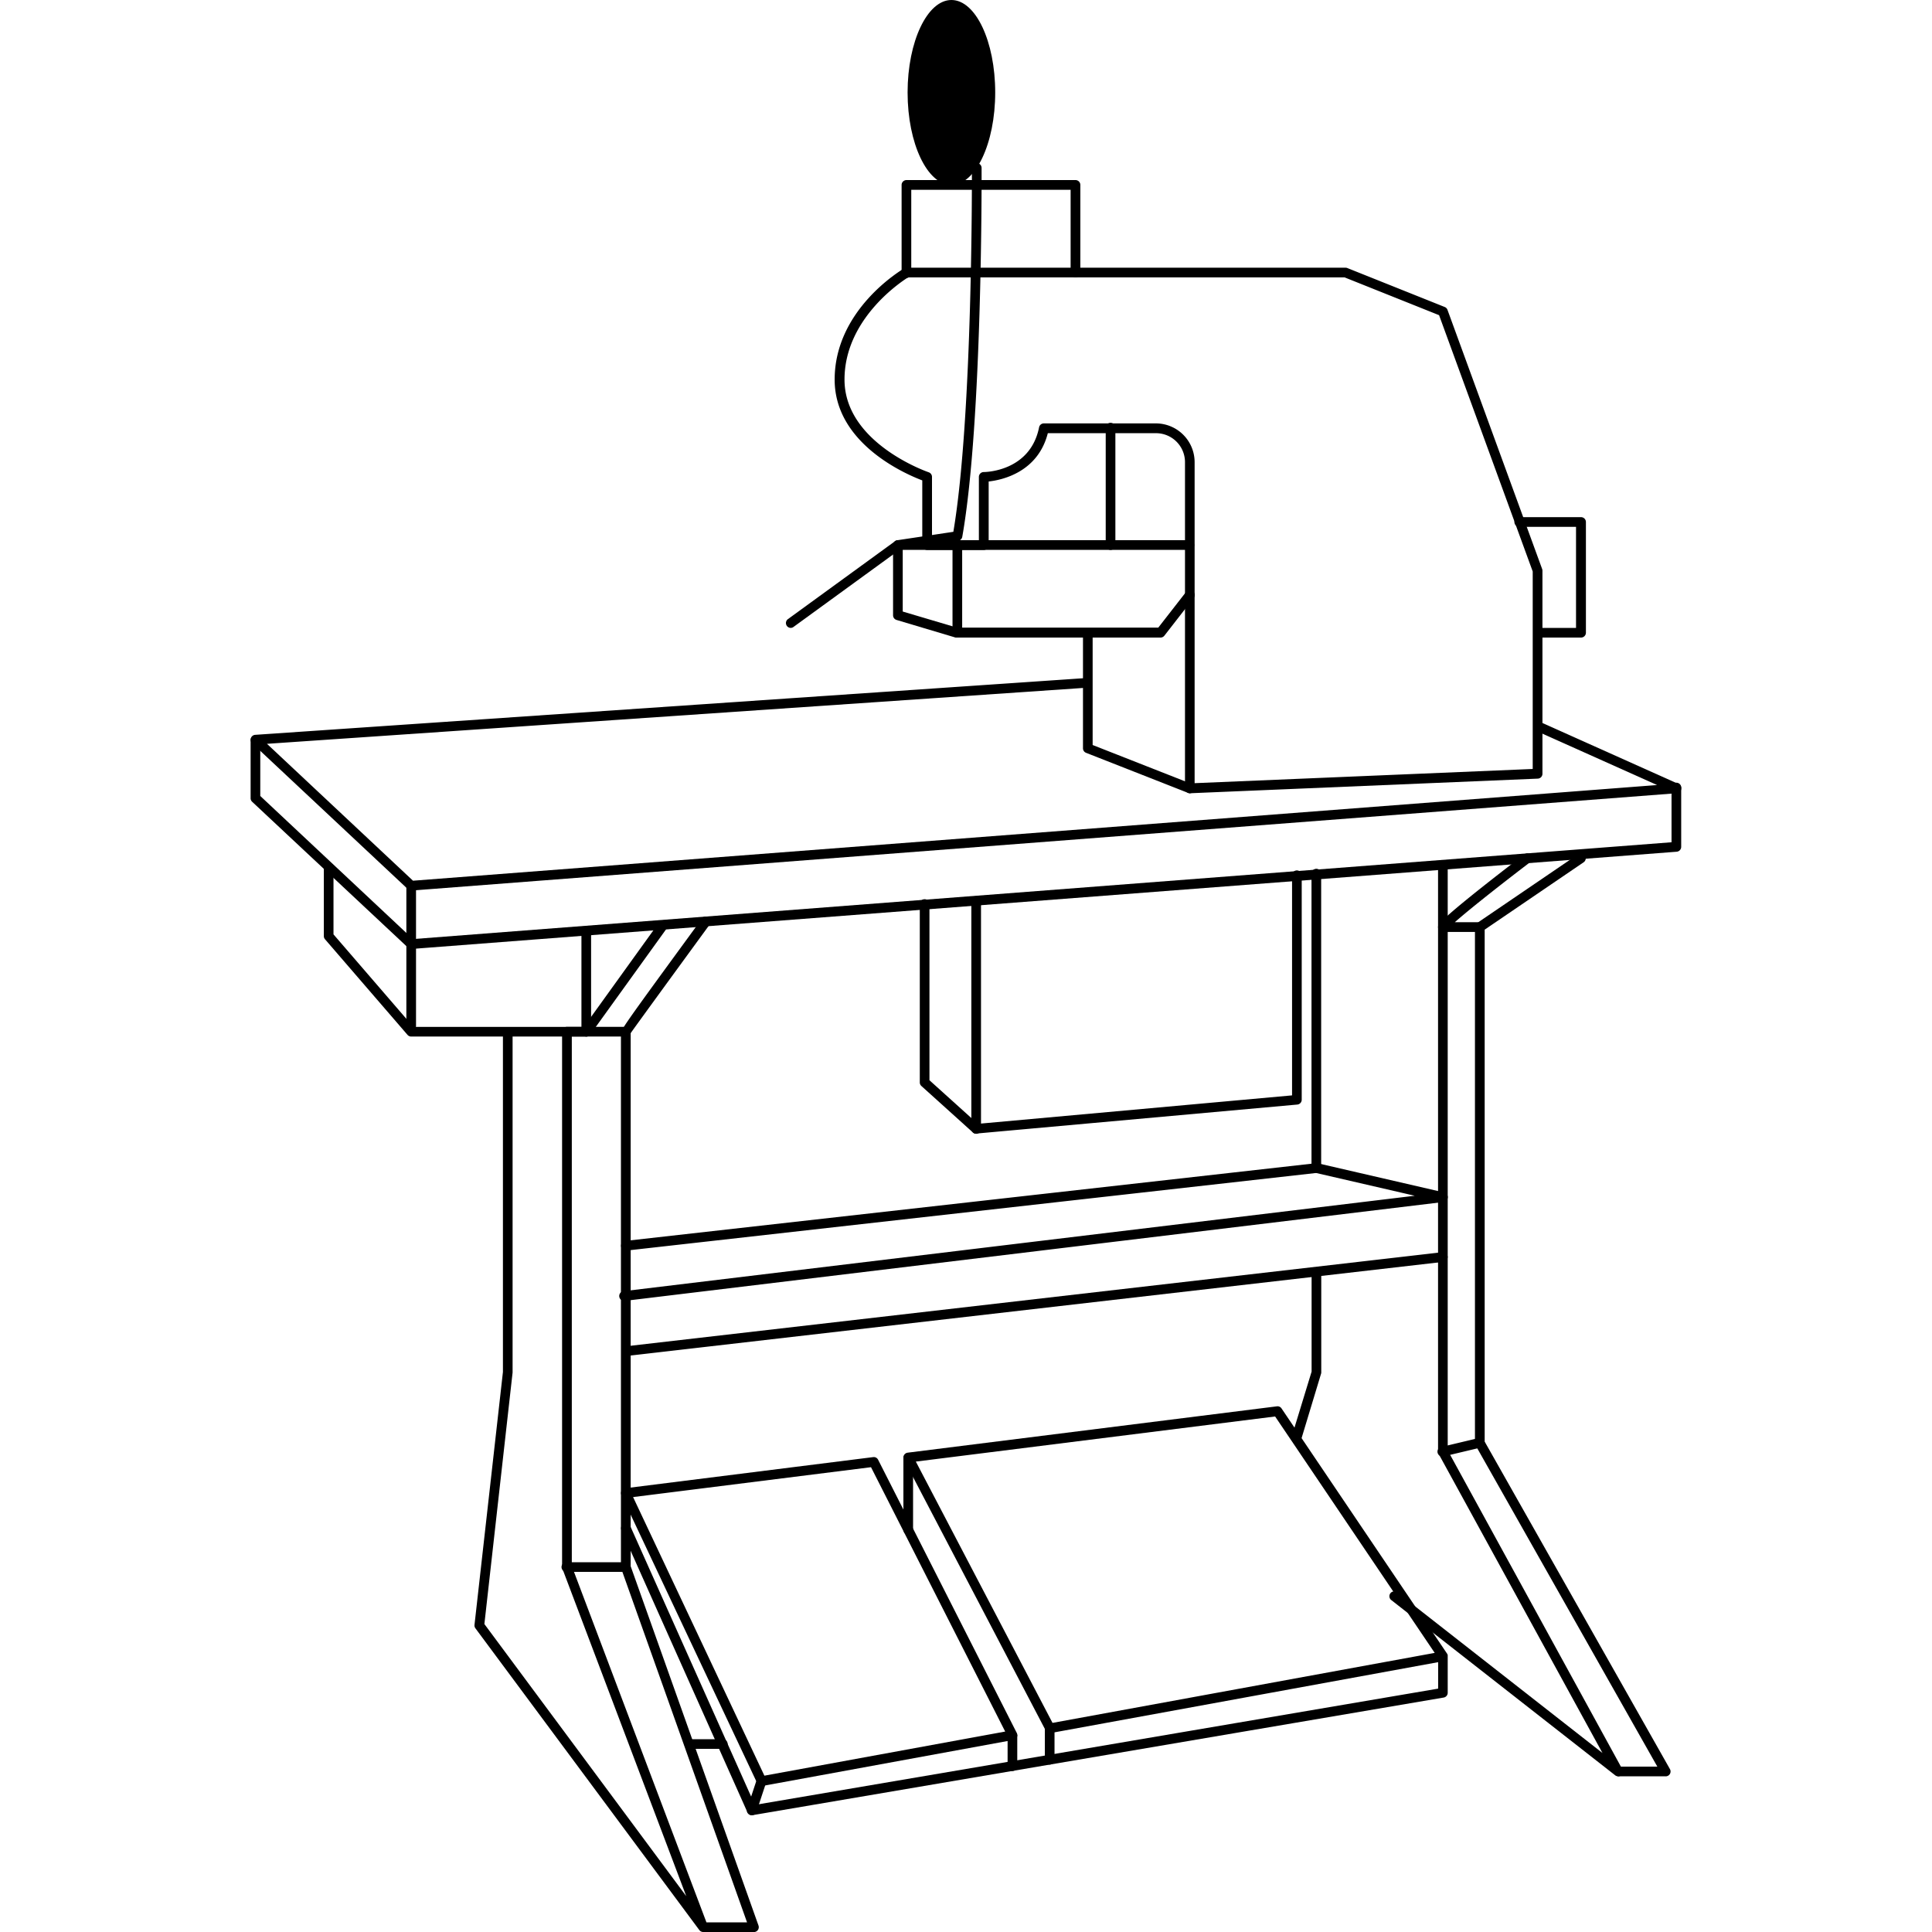 <svg xmlns="http://www.w3.org/2000/svg" viewBox="0 0 600 600"><g id="Capa_4" data-name="Capa 4"><path d="M127.71,276.57a1.56,1.56,0,0,1-1-.4L78.31,230.83a1.52,1.52,0,0,1,.93-2.62l257.37-17.59a1.51,1.51,0,1,1,.2,3L82.91,231l45.35,42.51,386.36-29.71-37-16.58a1.51,1.51,0,0,1,1.24-2.76l42.39,19a1.51,1.51,0,0,1-.5,2.88L127.82,276.57Z"/><path d="M127.71,294.71a1.51,1.51,0,0,1-1.51-1.51V275.06a1.51,1.51,0,0,1,3,0V293.2A1.52,1.52,0,0,1,127.71,294.71Z"/><path d="M127.71,294.71a1.52,1.52,0,0,1-1-.41L78.31,249a1.51,1.51,0,0,1-.48-1.1V229.72a1.52,1.52,0,0,1,3,0V247.2l47.4,44.44,390.88-30.07V244.84a1.52,1.52,0,1,1,3,0V263a1.52,1.52,0,0,1-1.4,1.51L127.82,294.71Z"/><path d="M369.52,246.35a1.5,1.5,0,0,1-1.51-1.51V143.53a9,9,0,0,0-9-9h-33.6c-3.11,12.19-14.28,14.55-18.37,15v19.76a1.52,1.52,0,0,1-1.51,1.51h-17.6a1.51,1.51,0,0,1-1.51-1.51v-20.1c-5.16-1.95-27.21-11.44-27.21-31.29,0-21.77,20.69-34,21.57-34.55a1.48,1.48,0,0,1,.76-.21H417.88a1.47,1.47,0,0,1,.56.11l30.23,12.09a1.51,1.51,0,0,1,.86.89l29.4,80.49a1.5,1.5,0,0,1,.09.52V240.3a1.51,1.51,0,0,1-1.45,1.51l-108,4.54ZM324.18,131.49H359a12.05,12.05,0,0,1,12,12v99.73l105-4.41V177.48l-29.08-79.6L417.59,86.15H282c-2.62,1.65-19.73,13.16-19.73,31.73,0,19.81,25.91,28.71,26.17,28.8a1.51,1.51,0,0,1,1,1.43v19.65H304V148.11a1.51,1.51,0,0,1,1.51-1.51c.59,0,14.45-.21,17.19-13.9A1.51,1.51,0,0,1,324.18,131.49Z"/><path d="M360.45,198H297a1.67,1.67,0,0,1-.44-.06l-18.13-5.41a1.51,1.51,0,0,1-1.08-1.45V169.27a1.51,1.51,0,0,1,1.51-1.51h90.68a1.51,1.51,0,0,1,0,3H280.35v19.16l16.85,5h62.51l8.62-11.07a1.51,1.51,0,0,1,2.38,1.86l-9.06,11.65A1.52,1.52,0,0,1,360.45,198Z"/><path d="M297.32,198a1.5,1.5,0,0,1-1.51-1.51v-27.2a1.51,1.51,0,1,1,3,0v27.2A1.51,1.51,0,0,1,297.32,198Z"/><path d="M491,198H477.51a1.51,1.51,0,0,1,0-3h11.94V163.61H472a1.51,1.51,0,1,1,0-3h19a1.51,1.51,0,0,1,1.52,1.51v34.37A1.51,1.51,0,0,1,491,198Z"/><path d="M334,86.15a1.51,1.51,0,0,1-1.51-1.52V58.94H283V84.63a1.51,1.51,0,1,1-3,0V57.43a1.52,1.52,0,0,1,1.51-1.51H334a1.51,1.51,0,0,1,1.51,1.51v27.2A1.51,1.51,0,0,1,334,86.15Z"/><ellipse cx="295.47" cy="28.72" rx="13.1" ry="28.22"/><path d="M295.47,1c6.83,0,12.6,12.69,12.6,27.72s-5.77,27.71-12.6,27.71-12.61-12.69-12.61-27.71S288.63,1,295.47,1m0-1C288,0,281.86,12.86,281.86,28.72S288,57.43,295.47,57.43s13.6-12.86,13.6-28.71S303,0,295.47,0Z"/><path d="M245.59,195a1.51,1.51,0,0,1-.89-2.73L278,168.05a1.53,1.53,0,0,1,.67-.28l17.4-2.61c6.09-35.95,5.76-112.19,5.76-113a1.52,1.52,0,0,1,1.5-1.52h0a1.51,1.51,0,0,1,1.51,1.51c0,.78.34,78.82-6,114.57a1.54,1.54,0,0,1-1.27,1.24l-18.11,2.72-33,24A1.48,1.48,0,0,1,245.59,195Zm51.73-28.47h0Z"/><path d="M344.9,170.78a1.52,1.52,0,0,1-1.51-1.51V133a1.51,1.51,0,1,1,3,0v36.27A1.51,1.51,0,0,1,344.9,170.78Z"/><path d="M369.52,246.35a1.54,1.54,0,0,1-.55-.11l-31.64-12.43a1.51,1.51,0,0,1-1-1.41V196.47a1.51,1.51,0,0,1,3,0v34.9l30.68,12.06a1.52,1.52,0,0,1,.86,2A1.53,1.53,0,0,1,369.52,246.35Z"/><path d="M182.12,321.91H127.71a1.53,1.53,0,0,1-1.15-.52L100.94,291.7a1.5,1.5,0,0,1-.37-1V269.18a1.52,1.52,0,0,1,3,0v21l24.8,28.74h52.2V289a1.52,1.52,0,0,1,3,0V320.4A1.51,1.51,0,0,1,182.12,321.91Z"/><path d="M127.71,320.12a1.51,1.51,0,0,1-1.51-1.51V293.2a1.51,1.51,0,0,1,3,0v25.41A1.52,1.52,0,0,1,127.71,320.12Z"/><path d="M194.35,488.16H176.07a1.51,1.51,0,1,1,0-3h18.28a1.51,1.51,0,0,1,0,3Z"/><path d="M218.39,600h-.11a1.6,1.6,0,0,1-.68-.22,1.58,1.58,0,0,1-.37-.32l-.07-.09-69.51-93.68a1.52,1.52,0,0,1-.29-1.07l8.83-78.54V320.4a1.51,1.51,0,0,1,3,0V426.25l-8.76,78.11,62.69,84.51L174.66,487.18a1.39,1.39,0,0,1-.1-.53V320.4a1.52,1.52,0,0,1,1.51-1.51h18.28a1.51,1.51,0,0,1,1.51,1.51v166L235.56,598a1.54,1.54,0,0,1-.19,1.38,1.51,1.51,0,0,1-1.24.64H218.39Zm1-3H232L192.93,487.16a1.48,1.48,0,0,1-.09-.51V321.91H177.58V486.37Z"/><path d="M195.65,321.16l-1.25-.79-1.39.72c-.48-.95-.48-.95,25-35.82a1.5,1.5,0,0,1,2.11-.33,1.52,1.52,0,0,1,.33,2.11C210.83,300.22,196.28,320.17,195.65,321.16Z"/><path d="M182.11,321.91a1.5,1.5,0,0,1-1.22-2.39L204.3,287a1.51,1.51,0,1,1,2.45,1.76l-23.41,32.5A1.5,1.5,0,0,1,182.11,321.91Z"/><path d="M303.15,352.09a1.53,1.53,0,0,1-1-.39,1.51,1.51,0,0,1-.49-1.12V279.7a1.51,1.51,0,0,1,3,0v69.23l96.6-8.75V272a1.51,1.51,0,1,1,3,0v69.52a1.51,1.51,0,0,1-1.37,1.51l-99.63,9Z"/><path d="M303.15,352.09a1.49,1.49,0,0,1-1-.39l-16-14.43a1.49,1.49,0,0,1-.5-1.12V280.94a1.51,1.51,0,1,1,3,0v54.54l15.52,14a1.51,1.51,0,0,1-1,2.63Z"/><path d="M193.82,404a1.52,1.52,0,0,1-1.5-1.34,1.5,1.5,0,0,1,1.32-1.67l245.72-29.64-30.63-7.07-214.21,24.1a1.51,1.51,0,0,1-.34-3l214.47-24.13a1.46,1.46,0,0,1,.51,0l39.29,9.07a1.5,1.5,0,0,1,1.17,1.55,1.52,1.52,0,0,1-1.33,1.42L194,404Z"/><path d="M194.35,421.13a1.52,1.52,0,0,1-.17-3l253.76-29.25a1.51,1.51,0,0,1,.34,3L194.53,421.12Z"/><path d="M502.52,551.64a1.52,1.52,0,0,1-.93-.32l-69.52-54.41a1.51,1.51,0,1,1,1.86-2.38l63.73,49.88-50.87-92.87a1.41,1.41,0,0,1-.19-.72V268.55a1.51,1.51,0,0,1,3,0V450.43l54.22,99a1.51,1.51,0,0,1-1.32,2.24Z"/><path d="M517.29,551.64H502.52a1.52,1.52,0,0,1,0-3H514.7l-56.45-99.78a1.48,1.48,0,0,1-.19-.74V287.91a1.49,1.49,0,0,1,.66-1.25l31.39-21.37a1.51,1.51,0,1,1,1.7,2.5l-30.73,20.92v159l57.53,101.69a1.51,1.51,0,0,1-1.32,2.26Z"/><path d="M448.11,452.33a1.51,1.51,0,0,1-.35-3l11.46-2.73a1.51,1.51,0,0,1,.7,2.94l-11.46,2.73A1.39,1.39,0,0,1,448.11,452.33Z"/><path d="M459.57,289.42H448.11a1.51,1.51,0,0,1-1.18-2.45c3.1-3.89,25.52-20.91,26.47-21.64a1.51,1.51,0,1,1,1.83,2.41c-5.27,4-17.81,13.69-23.42,18.66h7.76a1.51,1.51,0,0,1,0,3Z"/><path d="M408.82,364.23a1.51,1.51,0,0,1-1.52-1.51V271.58a1.52,1.52,0,1,1,3,0v91.14A1.51,1.51,0,0,1,408.82,364.23Z"/><path d="M402.77,447.55a1.72,1.72,0,0,1-.44-.06,1.52,1.52,0,0,1-1-1.89l6-19.63V394.89a1.52,1.52,0,0,1,3,0V426.2a1.35,1.35,0,0,1-.07.44l-6,19.84A1.52,1.52,0,0,1,402.77,447.55Z"/><path d="M236.52,554.66a1.5,1.5,0,0,1-1.36-.87L193,464.33a1.51,1.51,0,0,1,1.17-2.14l77-9.67a1.5,1.5,0,0,1,1.54.82l43.06,84.85a1.5,1.5,0,0,1-1.07,2.17L236.8,554.64Zm-39.91-89.73,40.78,86.52,74.78-13.7-41.67-82.1Z"/><path d="M233.5,563.73a1.5,1.5,0,0,1-1.38-.9L193,475.23a1.51,1.51,0,0,1,2.76-1.24l38.67,86.54,212.2-36.11V516.2l-120.28,22a1.52,1.52,0,0,1-1.61-.79l-44-84.07a1.51,1.51,0,0,1,1.15-2.2l114.66-14.39a1.48,1.48,0,0,1,1.44.65l51.36,76.08a1.48,1.48,0,0,1,.25.54h0a.36.36,0,0,0,0,.1h0a1.93,1.93,0,0,1,0,.24V525.7a1.5,1.5,0,0,1-1.26,1.49l-214.6,36.52Zm50.92-109.82,42.45,81.15,118.69-21.74L396,439.9Z"/><path d="M326,548a1.51,1.51,0,0,1-1.51-1.51v-9.72a1.52,1.52,0,0,1,3,0v9.72A1.51,1.51,0,0,1,326,548Z"/><path d="M282.07,476.62a1.51,1.51,0,0,1-1.51-1.51V452.68a1.51,1.51,0,0,1,3,0v22.43A1.5,1.5,0,0,1,282.07,476.62Z"/><path d="M314.44,550a1.52,1.52,0,0,1-1.52-1.51v-9.57a1.52,1.52,0,0,1,3,0v9.57A1.52,1.52,0,0,1,314.44,550Z"/><path d="M233.5,563.73a1.61,1.61,0,0,1-.48-.08,1.5,1.5,0,0,1-1-1.91l3-9.07a1.51,1.51,0,0,1,1.91-1,1.53,1.53,0,0,1,1,1.92l-3,9.06A1.51,1.51,0,0,1,233.5,563.73Z"/><path d="M224.29,543.12H213.9a1.51,1.51,0,0,1,0-3h10.39a1.51,1.51,0,1,1,0,3Z"/></g></svg>